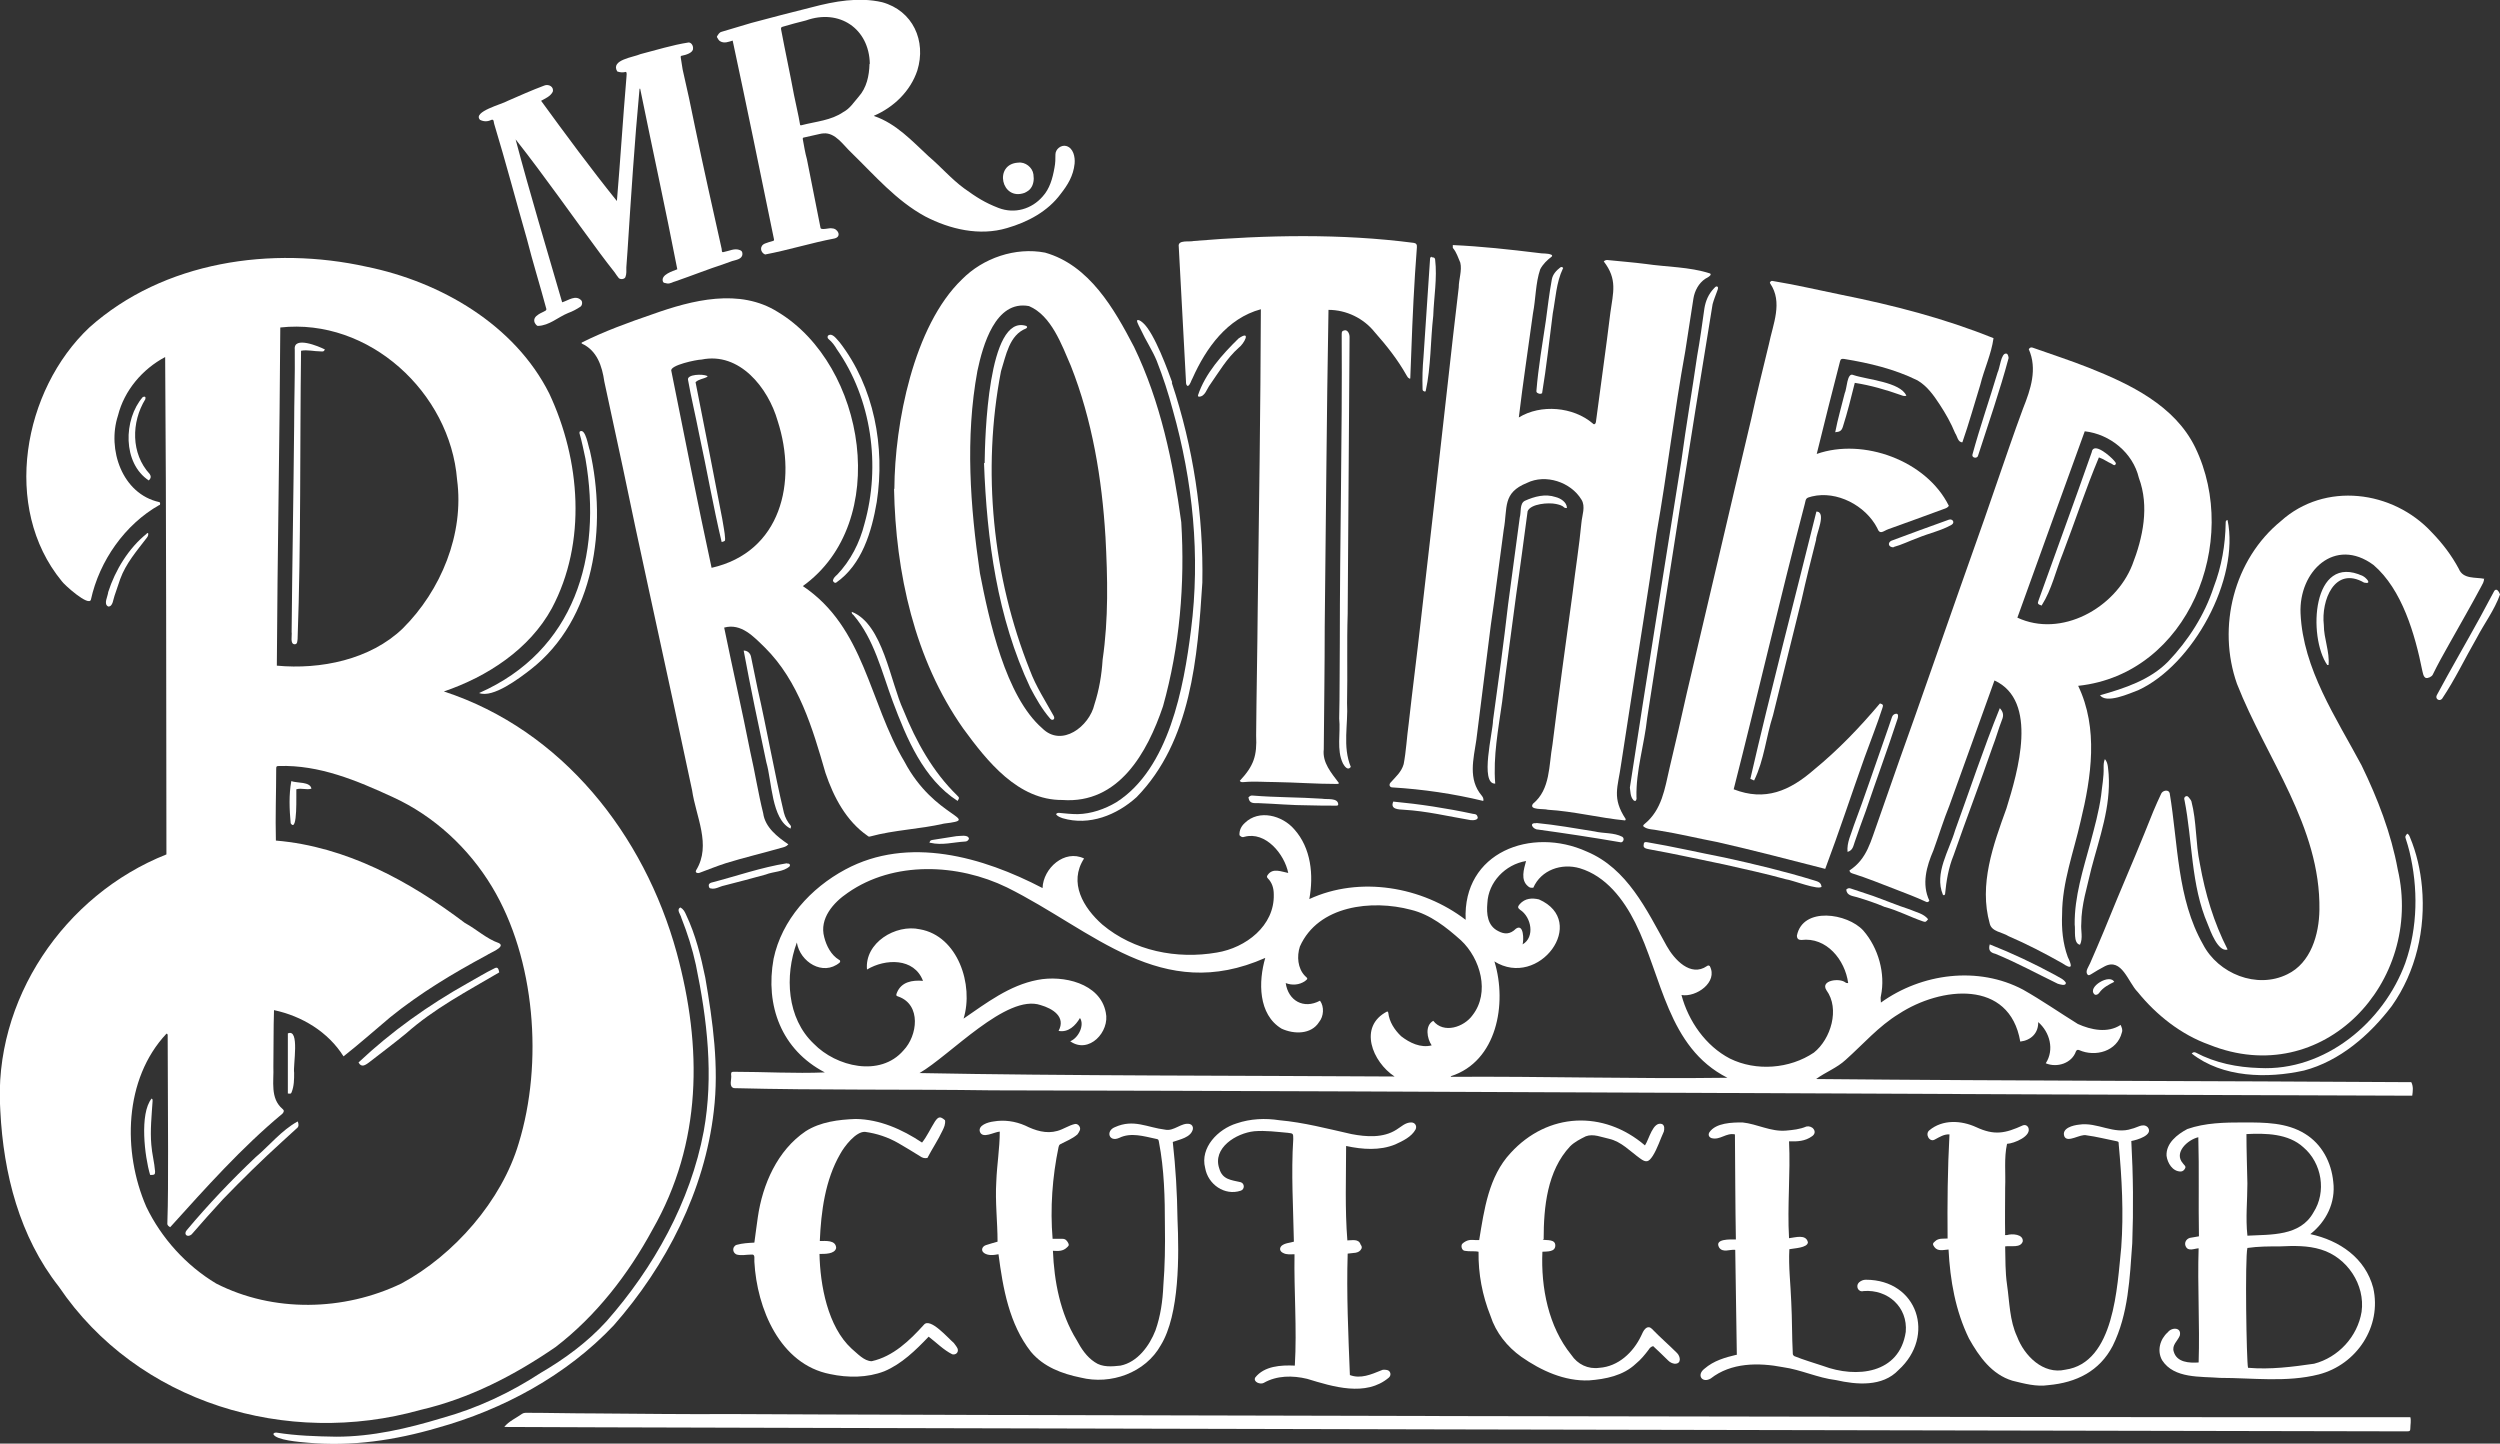 <?xml version="1.0" encoding="UTF-8"?><svg id="_レイヤー_2" xmlns="http://www.w3.org/2000/svg" viewBox="0 0 79.47 45.89"><rect x="0" y="0" width="79.47" height="45.89" fill="#333333" stroke="none"/><defs><style>.cls-1{fill:#fff;}</style></defs><g id="_レイヤー_1-2"><path class="cls-1" d="M27.79,3.69c.7.24,1.2.79,1.73,1.28.39.33.72.72,1.13,1.02.39.28.65.45,1.09.62.52.2,1.06.03,1.4-.36.23-.25.32-.58.38-.92.03-.15.03-.28.03-.42,0-.17.18-.31.34-.27.23.06.29.35.27.56-.04.39-.22.68-.44.96-.41.56-1.05.9-1.71,1.09-.87.26-1.81.04-2.6-.37-.92-.5-1.6-1.3-2.34-2.02-.26-.24-.51-.65-.89-.62-.04,0-.08.01-.13.02-.08.02-.4.09-.49.11-.03,0-.05.02-.04.06.04.21.07.42.13.63.14.72.29,1.45.43,2.17,0,.11.3,0,.37.03.18,0,.32.26.08.32-.74.14-1.47.37-2.21.51-.16-.07-.18-.28,0-.35.08-.03.17-.06.25-.08.04-.01.04-.03.03-.07-.43-2.1-.86-4.2-1.31-6.3-.13.04-.27.1-.4.02-.04-.02-.07-.08-.1-.13,0,0,0-.02,0-.02.04-.06.07-.13.15-.15.31-.09.63-.19.94-.28.64-.17,1.28-.34,1.93-.5.72-.19,1.49-.33,2.23-.16.98.27,1.41,1.23,1.12,2.17-.22.66-.75,1.17-1.38,1.44ZM27.65,2.03c-.02-1.12-.97-1.76-2.03-1.38-.25.06-.5.13-.74.2-.05.01-.06.04-.05.09.13.69.28,1.38.41,2.08.06.31.14.62.19.93,0,.03.02.04.05.03.46-.12.94-.15,1.33-.42.21-.11.33-.31.48-.48.26-.29.34-.67.35-1.05Z"/><path class="cls-1" d="M17.19,3.19c.78,1.07,1.59,2.17,2.42,3.2.11-1.3.19-2.6.3-3.89,0-.06.04-.25-.04-.21-.07.02-.18.01-.25-.02-.22-.37.52-.45.74-.55.51-.13,1.01-.29,1.53-.37.09,0,.15.11.14.19.01.14-.24.21-.35.23-.03,0-.05.02-.04.06.02.12.04.25.06.38.14.6.27,1.21.39,1.81.27,1.3.56,2.59.85,3.89.01.05-.01.13.07.1.17-.03.34-.13.51-.06.06.02.08.06.08.12,0,.17-.2.19-.33.23-.08.03-.17.06-.25.09-.52.17-1.02.37-1.54.55-.09.02-.18.09-.28.07-.05-.02-.11,0-.13-.07-.06-.21.31-.32.46-.38-.37-1.91-.79-3.82-1.18-5.74h-.02c-.16,1.71-.27,3.42-.38,5.12-.01.19-.03.37-.04.56,0,.1.01.21-.03.31-.03.07-.16.08-.21.03-.05-.06-.09-.12-.13-.18-.16-.2-.31-.4-.46-.6-.9-1.21-1.76-2.45-2.69-3.63.46,1.74.98,3.45,1.48,5.18.2-.06.43-.25.61-.06.04.05.03.16-.03.2-.12.08-.25.15-.39.2-.32.13-.6.4-.96.41-.04,0-.09-.07-.11-.12-.03-.11.03-.18.12-.24.07-.05.16-.08.24-.13,0,0,.02-.03.02-.04-.2-.75-.43-1.48-.62-2.23-.35-1.22-.67-2.44-1.04-3.66-.02-.05,0-.16-.09-.13-.12.06-.24.06-.36,0-.25-.26.71-.5.87-.6.39-.17.77-.34,1.17-.49.14-.06.32.04.27.2-.08.15-.24.21-.38.29Z"/><path class="cls-1" d="M32.37,5.17c.22-.03.45.15.48.37,0,.04.01.09.01.13,0,.15-.05.3-.17.39-.04.03-.08.05-.12.07-.74.27-.99-.91-.21-.96Z"/><path class="cls-1" d="M5.07,16.05c-1.1.62-1.91,1.78-2.18,3.01-.06.24-.86-.48-.93-.59-1.91-2.33-1.23-6.07.88-8.06,2.36-2.11,5.8-2.6,8.82-1.93,2.35.48,4.7,1.84,5.8,4.03.99,2.11,1.2,4.73.08,6.83-.71,1.3-2.05,2.17-3.43,2.64,3.76,1.23,6.37,4.55,7.4,8.3.82,3.01.81,6.05-.77,8.81-.77,1.42-1.79,2.74-3.08,3.73-1.31.9-2.74,1.64-4.3,2-4.23,1.19-8.98-.21-11.49-3.92-1.25-1.59-1.76-3.59-1.86-5.59-.24-3.52,2.03-6.86,5.28-8.15-.01-5.26,0-10.53-.04-15.81-.72.38-1.3,1.06-1.5,1.86-.35,1.07.13,2.49,1.31,2.75,0,0,.03,0,.03.05s-.03.05-.03.05ZM5.31,32.86s-.01,0-.02,0c-1.35,1.44-1.4,3.75-.64,5.5.48,1,1.27,1.87,2.22,2.44,1.82.93,4.06.88,5.89,0,1.67-.9,3.19-2.63,3.73-4.46.78-2.54.53-5.86-.85-8.15-.74-1.23-1.84-2.25-3.15-2.85-1.15-.53-2.34-1.03-3.62-.99-.08,0-.09.01-.09.09,0,.76-.03,1.52-.01,2.28,2.24.19,4.25,1.29,6.01,2.62.37.2.68.5,1.08.64.23.12-.29.31-.38.38-1.08.58-2.13,1.21-3.08,1.98-.49.41-.97.84-1.48,1.24-.49-.78-1.32-1.28-2.21-1.47-.02.6-.01,1.2-.02,1.8.02.46-.11,1,.29,1.34.06.05.05.09,0,.15-1.3,1.08-2.44,2.36-3.57,3.61-.05-.03-.1-.06-.09-.13.01-.36.02-.73.02-1.09.01-1.63-.01-3.27-.01-4.9ZM8.8,21.16c1.39.13,2.97-.19,4-1.18,1.22-1.21,1.96-3.01,1.73-4.73-.22-2.77-2.8-5.15-5.62-4.84-.02,3.59-.09,7.16-.11,10.75Z"/><path class="cls-1" d="M21.63,28.85c.1.05.14.14.18.23.3.63.47,1.32.61,2,.24,1.4.44,2.82.27,4.24-.29,2.53-1.51,4.91-3.18,6.81-1.5,1.59-3.52,2.68-5.61,3.26-1.33.39-2.73.6-4.12.47-.25-.02-1.01-.08-1.09-.27.01-.05.06-.05.1-.05.63.1,1.26.12,1.9.13,1.14,0,2.26-.26,3.35-.59,1.12-.31,2.17-.8,3.15-1.44.77-.45,1.49-.98,2.09-1.64,1.5-1.7,2.67-3.8,3.09-6.04.32-1.76.11-3.55-.25-5.29-.11-.51-.27-1.01-.46-1.49-.02-.11-.18-.27-.02-.34Z"/><path class="cls-1" d="M15.23,22.03c3.04-1.34,3.92-4.34,3.38-7.45-.06-.27-.11-.54-.19-.81,0-.02,0-.05.02-.06.18-.09.26.49.31.61.55,2.41.17,5.36-1.88,6.96-.36.28-1.2.92-1.64.75Z"/><path class="cls-1" d="M4.74,15.28c-.85-.55-.82-1.95-.2-2.66.07-.03.1,0,.08.07-.45.73-.46,1.73.14,2.38.04.06.05.13-.03.2Z"/><path class="cls-1" d="M11.4,33.77c1.04-.98,2.22-1.82,3.47-2.52.29-.16.56-.33.85-.47.11-.06.13.03.15.13-1.02.6-2.07,1.15-2.96,1.94-.39.32-.79.62-1.19.93-.11.08-.23.16-.32,0Z"/><path class="cls-1" d="M9.47,35.66c.03.09.03.16-.04.21-.15.14-.31.28-.46.42-.65.59-1.27,1.2-1.88,1.83-.34.37-.67.74-1,1.12-.13.11-.27,0-.15-.14.68-.81,1.41-1.58,2.18-2.31.45-.38.83-.86,1.34-1.14Z"/><path class="cls-1" d="M4.77,37.34c-.17-.57-.34-1.94.05-2.42.04.02.03.06.03.09-.03.46-.08.92-.04,1.38.02.28.1.57.12.85,0,.1-.02.11-.15.11Z"/><path class="cls-1" d="M9.15,32.85c.39-.17.16,1.03.2,1.25,0,.21,0,.42-.08.62-.02.05-.03.05-.12.04v-1.91Z"/><path class="cls-1" d="M9.9,25.07c-.16.05-.31-.03-.48.02-.01.1.05,1.42-.18,1.08-.04-.44-.06-.9.02-1.34.19.07.6.01.64.24Z"/><path class="cls-1" d="M10.32,11.12c-.03.07-.08.05-.13.05-.21,0-.42-.06-.62-.02-.04,3.05,0,6.11-.11,9.16-.01.06,0,.17-.09.17-.16,0-.08-.28-.1-.39.02-2.17.06-4.34.08-6.52,0-.82.03-1.64.02-2.46-.05-.44.77-.1.96,0Z"/><path class="cls-1" d="M51.66,26.08c-.82-.08-1.63-.29-2.46-.34-.11-.04-.62.02-.47-.19.56-.46.5-1.22.62-1.88.2-1.61.42-3.21.64-4.82.09-.75.21-1.49.28-2.23.02-.24.14-.52,0-.74-.34-.56-1.14-.82-1.73-.53-.79.32-.61.78-.74,1.49-.14,1.01-.26,2.02-.41,3.03-.15,1.22-.31,2.43-.46,3.65-.09.61-.27,1.25.17,1.77.03.04.07.09.05.17-.95-.23-1.91-.37-2.89-.43-.08,0-.12-.08-.06-.15.16-.18.35-.34.42-.59.08-.42.1-.86.16-1.29.12-1.08.26-2.15.38-3.23.29-2.52.58-5.04.86-7.57.11-1.02.23-2.04.35-3.06,0-.26.11-.54.05-.79-.07-.16-.12-.33-.23-.46-.02-.02,0-.06-.01-.1.9.04,1.81.14,2.71.25.15.03.3,0,.43.06.02.01.03.05,0,.06-.14.11-.27.23-.36.4-.15.44-.14.94-.23,1.4-.15,1.11-.32,2.21-.45,3.31.7-.43,1.73-.34,2.35.19.04.05.09.02.1-.04.15-1.16.32-2.32.46-3.48.09-.65.23-1.06-.21-1.63.05-.05.1-.05.16-.04.39.04.78.07,1.17.12.68.1,1.39.09,2.04.3.03,0,.04.05.01.07-.04.04-.09.07-.15.1-.21.14-.34.38-.38.63-.09.56-.17,1.12-.26,1.68-.35,1.92-.57,3.85-.91,5.77-.27,1.92-.59,3.83-.88,5.74-.08.54-.17,1.08-.25,1.62-.1.73-.3,1.06.15,1.74Z"/><path class="cls-1" d="M18.49,10.89c.72-.36,1.49-.64,2.25-.9,1.26-.45,2.77-.84,3.99-.07,2.8,1.69,3.61,6.69.79,8.71,1.97,1.32,2.1,3.69,3.23,5.58.96,1.82,2.51,1.82,1.26,1.97-.78.18-1.58.2-2.35.41-.04.01-.06,0-.08-.02-.68-.47-1.08-1.23-1.34-2-.41-1.42-.85-2.92-1.93-3.99-.35-.34-.75-.78-1.29-.63.27,1.32.57,2.63.83,3.95.15.65.25,1.31.41,1.95.06.45.45.75.8.99-.06.07-.14.09-.22.11-.59.17-1.19.31-1.77.49-.28.09-.55.2-.82.3-.06.03-.17.01-.12-.08.49-.8-.01-1.7-.13-2.54-.19-.9-.39-1.81-.58-2.71-.54-2.52-1.1-5.02-1.62-7.54-.2-.91-.39-1.83-.59-2.74-.07-.49-.23-.99-.72-1.21,0-.01,0-.02,0-.04ZM22.62,18.05c2.21-.5,2.73-2.73,2.1-4.67-.3-1.05-1.21-2.2-2.42-1.95-.15,0-1.02.18-.96.36.42,2.09.83,4.18,1.28,6.26Z"/><path class="cls-1" d="M28.43,15.54c.01-2.07.61-5.18,2.15-6.66.67-.68,1.7-1.03,2.64-.85,1.41.4,2.2,1.79,2.83,3,.84,1.74,1.24,3.66,1.5,5.57.12,1.96-.05,3.96-.58,5.85-.5,1.48-1.41,3.11-3.2,2.98-1.41.01-2.39-1.23-3.15-2.27-1.55-2.2-2.15-4.96-2.2-7.62,0,0,0,0-.01,0ZM35.14,17.06c-.11-1.84-.42-3.71-1.1-5.43-.29-.67-.62-1.6-1.33-1.9-1.07-.2-1.47,1.26-1.64,2.06-.39,2.12-.23,4.31.08,6.43.29,1.49.81,3.91,1.98,4.93.62.62,1.5-.06,1.66-.76.15-.46.23-.94.26-1.42.19-1.31.16-2.59.09-3.92Z"/><path class="cls-1" d="M44.81,12.03c-.06-.01-.07-.06-.1-.1-.28-.5-.63-.94-1.01-1.37-.35-.44-.9-.71-1.47-.71-.06,3.36-.08,6.72-.12,10.08,0,1.3-.02,2.6-.03,3.89-.05.42.24.75.48,1.07,0,.03-.04.03-.07.03-.65,0-1.31-.05-1.96-.06-.33,0-.65-.03-.98,0-.05,0-.1.02-.14-.04.45-.48.55-.8.52-1.44.01-1.34.04-2.67.05-4.01.04-3.18.09-6.36.1-9.54-1.07.29-1.74,1.23-2.17,2.19-.05.08-.07.21-.15.25-.06-.02-.06-.09-.06-.14-.08-1.43-.15-2.86-.23-4.29-.04-.23.34-.14.48-.18,2.32-.19,4.68-.24,6.99.06.07.01.11.05.1.14-.02.28-.04.57-.06.85-.07,1.1-.11,2.21-.15,3.31,0,0,0,.03-.03.02Z"/><path class="cls-1" d="M51.81,25.04c.53-3.48,1.09-6.94,1.64-10.41.15-1.11.34-2.21.5-3.32.09-.5.16-1.01.23-1.51.04-.24.13-.45.3-.63.03-.03.06-.08.11-.06.03.01.03.06,0,.13-.05.14-.11.28-.15.43-.72,4.38-1.4,8.77-2.08,13.16-.09.84-.36,1.67-.34,2.51.01.04,0,.09-.03.12-.02,0-.05,0-.07-.03-.1-.11-.09-.28-.11-.4Z"/><path class="cls-1" d="M42.93,24.39c-.09.11-.19-.03-.24-.12-.21-.43-.07-.96-.12-1.43.02-.8.01-1.6.02-2.4,0-3.27.08-6.54.06-9.81,0-.09.01-.11.09-.13.1-.02.16.11.16.21-.02,2.93-.04,5.87-.06,8.8-.03.95,0,1.9-.02,2.84.04.68-.15,1.38.12,2.03Z"/><path class="cls-1" d="M49.8,16.15s-.06,0-.08-.02c-.07-.07-.17-.09-.26-.11-.23-.05-.8-.01-.9.23-.12.88-.23,1.75-.36,2.63-.15,1.14-.31,2.29-.45,3.43-.12.86-.29,1.73-.22,2.6-.5.02-.07-1.66-.07-2.01.17-1.23.34-2.46.48-3.69.12-.92.25-1.84.37-2.76.05-.17-.01-.44.16-.53.31-.14.65-.23.98-.12.16.04.35.16.36.34Z"/><path class="cls-1" d="M26.53,18.52l-.03-.02s-.03-.04-.02-.06c.02-.07.07-.12.13-.17.43-.45.72-1.02.87-1.62.52-1.84.23-3.97-.88-5.55-.07-.12-.15-.23-.26-.32-.04-.03-.04-.08-.02-.11.14-.11.28.12.37.21,1.1,1.42,1.45,3.33,1.18,5.08-.16.94-.47,1.99-1.29,2.56-.02.01-.04.01-.06,0Z"/><path class="cls-1" d="M27.08,19.45c.99.39,1.22,2.23,1.64,3.13.4.99.93,1.95,1.7,2.7.08.08.08.08.02.18-1.09-.7-1.62-1.99-2.06-3.16-.35-.94-.59-1.98-1.25-2.75-.02-.02-.07-.04-.05-.11Z"/><path class="cls-1" d="M23.64,20.68c.11,0,.2.07.23.18.07.34.14.68.21,1.02.3,1.32.53,2.65.84,3.96.04.15.11.28.21.4.02.03.02.03,0,.1-.61-.3-.59-1.5-.77-2.11-.25-1.18-.5-2.36-.72-3.55Z"/><path class="cls-1" d="M45.51,8.18c.05,0,.1,0,.11.07.07.59-.04,1.2-.06,1.79-.09.79-.07,1.62-.24,2.39,0,0-.01.03-.05.01-.05-.02-.05-.04-.05-.1-.01-.33,0-.66.03-.99.07-1.05.14-2.09.21-3.14,0,0,0-.04.06-.05Z"/><path class="cls-1" d="M49.68,8.54c-.21.44-.23.95-.32,1.42-.11.85-.2,1.7-.34,2.54-.05.03-.09.02-.13,0-.03-.01-.06-.04-.05-.08.06-.74.19-1.49.3-2.23.06-.43.1-.82.19-1.31.03-.16.14-.28.27-.38.04-.02.06-.02.09.02Z"/><path class="cls-1" d="M39.68,25.36c.04-.06.09-.08.15-.07.73.06,1.46.05,2.2.1.15.03.5-.04.51.18,0,.04-.04.04-.07.04-.29,0-.58,0-.87-.01-.53,0-1.06-.05-1.6-.07-.14,0-.28.02-.31-.16Z"/><path class="cls-1" d="M48.83,26.16c.62.06,1.24.17,1.86.27.29.07.61.03.88.17.09.06.02.21-.08.17-.87-.15-1.73-.28-2.6-.4-.16,0-.31-.23-.05-.2h0Z"/><path class="cls-1" d="M44.28,25.48c.85.08,1.7.21,2.54.39.05.01.11,0,.14.07.07.13-.13.14-.21.13-.71-.12-1.41-.29-2.13-.33-.16-.01-.44-.01-.33-.26Z"/><path class="cls-1" d="M25.01,27.45c.06-.01.13.02.09.09-.2.18-.51.16-.76.26-.44.12-.88.24-1.32.35-.15.03-.28.13-.43.09-.05,0-.06-.06-.06-.1,0-.04.03-.06.07-.08.81-.21,1.6-.49,2.42-.62,0,0,0,0,0,0Z"/><path class="cls-1" d="M38.08,12.57c.23-.7.77-1.3,1.29-1.81.42-.29.18.17,0,.3-.37.33-.62.76-.9,1.16-.11.14-.16.39-.36.39-.02,0-.03-.02-.03-.04Z"/><path class="cls-1" d="M29.55,26.8c0-.07.03-.09.09-.1.25-.04.5-.08.76-.12.11,0,.36-.06.4.07,0,.05-.06.1-.11.1-.38.02-.74.13-1.12.04Z"/><path class="cls-1" d="M22.94,17.23c-.27-1.14-.47-2.3-.72-3.45-.11-.57-.25-1.14-.35-1.71-.03-.17.46-.19.61-.12.01,0,.01.03,0,.03-.13.07-.27.07-.37.17.29,1.45.57,2.9.85,4.35.03.21.08.41.09.62,0,.08,0,.08-.11.11Z"/><path class="cls-1" d="M31.3,14.71c.01-.78.1-4.74,1.32-4.35.04.02.04.05,0,.08-.54.21-.64.86-.8,1.36-.61,3.15-.27,6.53.92,9.51.19.51.49.97.75,1.44.03.05.03.1,0,.12-.05.03-.08,0-.11-.03-.26-.3-.45-.64-.63-.98-1.05-2.23-1.38-4.7-1.47-7.14,0,0,.01,0,.02,0Z"/><path class="cls-1" d="M66.06,21.8c.65,1.35.42,2.9.08,4.3-.22.98-.59,1.95-.59,2.96-.02.46.02.92.18,1.36.15.31.15.42-.19.19-.55-.31-1.11-.6-1.69-.85-.2-.13-.54-.14-.6-.4-.35-1.24.11-2.5.53-3.66.36-1.16,1.03-3.42-.38-4.07-.48,1.33-.95,2.65-1.43,3.97-.19.47-.34.96-.51,1.43-.22.51-.38,1.07-.13,1.6-.03.05-.07.06-.12.03-.3-.14-.62-.26-.93-.38-.47-.18-.93-.37-1.41-.52-.05-.02-.07-.04-.08-.09.57-.37.68-.95.9-1.54.24-.68.47-1.35.71-2.03.64-1.78,1.25-3.56,1.88-5.34.54-1.51,1.07-3.03,1.59-4.55.14-.41.29-.82.44-1.23.24-.6.46-1.25.18-1.88.04-.06.08-.07.15-.04.59.21,1.18.4,1.76.63,1.31.52,2.73,1.2,3.38,2.53,1.45,2.99-.21,7.2-3.71,7.58ZM64.12,19.63c1.4.66,3.12-.3,3.66-1.67.34-.87.55-1.86.21-2.77-.19-.8-.92-1.39-1.72-1.48-.72,1.98-1.43,3.95-2.14,5.92Z"/><path class="cls-1" d="M78.96,18.39c.01.1-.05.18-.09.26-.33.62-.68,1.22-1.02,1.83-.18.32-.36.64-.52.97-.03.06-.15.12-.22.1-.08-.04-.09-.16-.11-.23-.23-1.15-.64-2.58-1.55-3.36-1.23-.91-2.38.2-2.32,1.54.08,1.77,1.13,3.31,1.94,4.83.51,1.05.94,2.16,1.15,3.31.83,3.58-2.38,7.02-5.99,5.57-.9-.32-1.69-.95-2.28-1.68-.3-.3-.5-1.1-1.05-.81-.15.08-.29.16-.43.25-.04.02-.08.05-.11.01-.09-.1.04-.26.08-.36.3-.68.58-1.36.86-2.05.39-.92.78-1.85,1.15-2.78.08-.19.16-.37.25-.56.04-.1.23-.15.27-.02.27,1.61.23,3.35,1.06,4.81.48.93,1.71,1.43,2.68.95.75-.36,1.01-1.27,1.02-2.05.04-2.65-1.69-4.81-2.62-7.18-.64-1.81-.1-3.96,1.4-5.18,1.39-1.25,3.55-.98,4.79.36.34.35.63.73.86,1.16.14.34.53.26.82.32Z"/><path class="cls-1" d="M56.26,8.98s.03-.06.08-.05c.73.12,1.46.29,2.19.44,1.65.33,3.28.75,4.84,1.38-.07.51-.3.99-.42,1.48-.19.61-.36,1.23-.57,1.83-.15,0-.16-.2-.23-.29-.13-.32-.3-.62-.49-.91-.19-.29-.4-.59-.71-.77-.73-.36-1.53-.55-2.33-.68-.08-.01-.11,0-.13.08-.25.98-.5,1.95-.74,2.94,1.48-.52,3.49.21,4.2,1.65-.04.06-.1.08-.16.1-.59.22-1.18.43-1.76.64-.17.06-.27.2-.36-.04-.37-.71-1.28-1.19-2.07-1-.19.05-.19.05-.23.24-.79,3.01-1.49,6.05-2.26,9.07,1,.39,1.78.05,2.55-.62.77-.63,1.46-1.35,2.1-2.11.1.03.11.05.08.14-.17.53-.38,1.05-.57,1.58-.42,1.18-.81,2.37-1.25,3.54-1.13-.29-2.28-.59-3.42-.85-.63-.12-1.24-.27-1.87-.37-.16-.04-.36-.02-.49-.13-.02-.04.02-.06.04-.08.55-.45.64-1.12.79-1.77.19-.79.37-1.59.55-2.39.69-2.91,1.36-5.82,2.05-8.72.17-.79.37-1.58.56-2.37.13-.64.45-1.33.04-1.93Z"/><path class="cls-1" d="M69.67,33.49c.05-.05.08-.05.13-.03.62.33,1.32.47,2.02.49,2.08.11,3.95-1.45,4.64-3.34.4-1.14.41-2.39.13-3.55-.03-.13-.07-.25-.11-.38-.03-.09-.03-.09.04-.18.05.02.07.07.09.12.21.5.33,1.04.38,1.58.12,1.33-.19,2.69-.96,3.78-.7.92-1.65,1.75-2.79,2.05-1.17.26-2.59.23-3.57-.54Z"/><path class="cls-1" d="M57.73,16.26c.35,0,0,.71,0,.9-.16.63-.32,1.27-.46,1.9-.3,1.23-.61,2.45-.91,3.68-.22.68-.28,1.42-.6,2.07-.04-.02-.08-.03-.12-.05.65-2.83,1.4-5.67,2.1-8.5Z"/><path class="cls-1" d="M66.76,22.1c.77-.22,1.58-.48,2.16-1.07.64-.67,1.16-1.48,1.45-2.37.25-.65.37-1.34.38-2.04,0-.04,0-.08.06-.09.39,1.88-1.1,4.61-2.84,5.41-.27.1-1.03.45-1.22.15Z"/><path class="cls-1" d="M63.57,22.51c.11.12.13.23.07.37-.11.28-.19.58-.3.86-.4,1.16-.84,2.3-1.24,3.45-.16.39-.23.81-.27,1.23-.01.04-.05.05-.07.02-.28-.68.2-1.4.39-2.05.47-1.29.9-2.6,1.42-3.88Z"/><path class="cls-1" d="M66.11,30.03c-.21-.05-.13-.47-.16-.64-.01-.89.27-1.75.5-2.6.13-.49.27-.99.34-1.5.03-.3.09-.59.08-.89,0-.09,0-.18.04-.27.11.12.1.32.12.48.07,1.04-.29,2.01-.55,3-.13.58-.32,1.15-.32,1.75-.02.22.06.46-.04.67Z"/><path class="cls-1" d="M57.91,28.18c-.07.14-.95-.21-1.14-.23-.65-.18-1.3-.32-1.96-.47-.79-.16-1.58-.34-2.37-.48-.09-.02-.22-.03-.19-.15,0-.07.03-.09.1-.08.83.14,1.65.33,2.47.49.96.21,1.92.44,2.86.73.1.03.21.06.22.19Z"/><path class="cls-1" d="M70.79,30.19c-.29.05-.52-.58-.61-.81-.54-1.25-.48-2.64-.74-3.95-.04-.09.07-.17.13-.09.03.04.07.08.09.13.17.65.13,1.33.27,1.99.17.95.44,1.86.88,2.72Z"/><path class="cls-1" d="M58.73,27.08c-.03-.3.12-.57.2-.84.35-.93.66-1.87.99-2.8.07-.21.15-.42.22-.64.02-.06.06-.1.12-.11.1-.02.08.1.06.16-.32.98-.68,1.95-1.01,2.93-.12.33-.24.65-.35.98-.05.14-.06.27-.23.32Z"/><path class="cls-1" d="M79.47,18.9c-.18.5-.5.92-.74,1.38-.37.64-.69,1.32-1.1,1.93-.08.1-.23.01-.17-.11.45-.84.93-1.66,1.39-2.5.15-.27.29-.55.44-.82.08-.1.15.04.18.11Z"/><path class="cls-1" d="M73.98,21.14c-.62-.89-.49-3.58,1.13-2.83.11.06.31.27.04.21-.94-.54-1.37.57-1.28,1.35,0,.43.19.85.15,1.27-.01,0-.02,0-.03,0Z"/><path class="cls-1" d="M58.34,13.73c.08-.42.2-.82.3-1.23.07-.13.07-.67.27-.58.44.15,1.5.22,1.69.66-.06.02-.12,0-.17-.02-.48-.17-.96-.31-1.47-.39-.12.48-.23.93-.38,1.4-.04.12-.09.16-.25.17Z"/><path class="cls-1" d="M63.85,11.38c-.28,1.05-.64,2.07-.97,3.1-.02.11-.21.08-.18-.03.24-.88.54-1.74.8-2.61.07-.13.11-.62.27-.6.05,0,.07.06.08.14Z"/><path class="cls-1" d="M63.25,30.02c.71.28,1.41.61,2.09.98.11.07.26.12.33.24,0,.12-.19.05-.26.03-.66-.32-1.3-.67-1.98-.95-.17-.04-.23-.12-.18-.3Z"/><path class="cls-1" d="M58.68,28.29c.05-.06.1-.07.17-.04.23.08.46.15.69.23.39.14.77.3,1.17.43.2.09.44.13.58.31-.06.08-.08.1-.16.07-.41-.14-.8-.35-1.22-.46-.28-.12-.58-.22-.88-.31-.14-.04-.32-.05-.34-.23Z"/><path class="cls-1" d="M60.2,17.4c-.18,0-.2-.15-.08-.21.61-.23,1.22-.45,1.83-.67.12-.04.2.09.09.16-.33.19-.72.27-1.08.42-.25.09-.51.22-.77.29Z"/><path class="cls-1" d="M67.21,31.21c-.18.09-.36.18-.48.35-.04.06-.11.08-.15.05-.25-.23.5-.68.63-.39Z"/><path class="cls-1" d="M64.9,19.25c-.12-.04-.14-.06-.1-.16.56-1.57,1.14-3.14,1.69-4.71.05-.36.6.13.71.26.03.04.08.08.05.12-.04.06-.09,0-.13-.02-.14-.06-.25-.15-.4-.2-.42,1-.76,2.04-1.15,3.06-.22.54-.35,1.14-.66,1.63Z"/><path class="cls-1" d="M16.03,45.36c.14-.18.39-.29.57-.42.03-.02.07-.03.11-.03.73,0,1.46.02,2.19.02,1.44.01,2.88.03,4.32.02,4.5.03,40.11.11,53.4.1.03.11,0,.24,0,.35,0,.09-.02.1-.12.1-3,0-58.54-.12-60.48-.14Z"/><path class="cls-1" d="M58.75,31.25c-.1-.74-.69-1.47-1.49-1.37-.09,0-.14-.04-.14-.14.19-.93,1.61-.71,2.11-.16.48.55.71,1.37.56,2.08-.02.06,0,.13,0,.21,1.29-.93,3.09-1.17,4.52-.41.6.34,1.16.73,1.74,1.09.42.19.95.3,1.36.03.04.09.07.16.04.24-.15.6-.84.79-1.36.56-.05-.02-.08,0-.1.04-.13.38-.6.53-.96.38.28-.43.13-.99-.24-1.31.01.35-.23.58-.57.62-.34-1.99-2.53-1.75-3.86-.88-.64.39-1.13.96-1.69,1.46-.28.26-.64.39-.94.61,6.31.06,12.61.06,18.92.1.07.14.05.28.03.43-15.05-.04-30.09-.14-45.14-.17-2.74-.04-5.48,0-8.21-.07-.18-.05-.06-.29-.09-.43,0-.08.01-.09.09-.09.97,0,1.93.06,2.89.02-1.38-.72-1.9-2.12-1.63-3.61.26-1.24,1.18-2.25,2.28-2.84,2.01-1.08,4.37-.4,6.27.59.02-.63.7-1.24,1.32-.94-.5.77-.02,1.57.58,2.1,1,.84,2.37,1.11,3.64.89.92-.15,1.84-.85,1.81-1.85,0-.19-.05-.37-.19-.51-.04-.04-.03-.07,0-.11.16-.23.43-.1.65-.06-.12-.6-.72-1.33-1.39-1.15-.07.03-.11,0-.16-.05-.01-.16.06-.29.17-.39.45-.44,1.19-.24,1.57.2.54.6.62,1.46.48,2.22,1.6-.74,3.59-.4,4.97.66-.1-2.15,2.09-2.97,3.85-2.17,1.29.54,1.9,1.85,2.54,3,.24.43.76,1,1.28.64.04-.03.06-.02.09,0,.27.51-.43,1-.9.92.22.83.77,1.62,1.54,2.02.83.41,1.9.33,2.67-.19.54-.43.83-1.39.4-1.98-.21-.32.42-.4.6-.25.03.02.04.02.07.02ZM29.2,34.11c4.6.09,10.41.08,15.13.11-.7-.46-1.17-1.59-.23-2.07.02.02.03.03.03.04.03.29.2.55.41.75.27.21.62.38.97.29-.15-.22-.22-.63.05-.78.33.42.98.2,1.25-.18.56-.72.25-1.8-.37-2.38-.46-.41-.97-.82-1.59-.97-1.24-.33-2.95-.14-3.53,1.17-.1.31-.07.69.16.93.1.09.1.09,0,.17-.18.12-.4.14-.61.06.08.56.57.84,1.09.56.14.19.12.5-.03.68-.25.4-.8.39-1.19.21-.75-.45-.74-1.5-.52-2.25-3.32,1.47-5.45-.87-8.21-2.24-1.56-.76-3.6-.85-5.06.17-.46.31-.91.82-.75,1.41.07.28.22.57.47.72.04.01.05.06.02.09-.53.44-1.26-.02-1.36-.64-.39,1.06-.32,2.41.54,3.22.71.73,2.11,1.07,2.85.21.45-.47.57-1.45-.16-1.71-.08-.02-.08-.05-.05-.12.14-.35.49-.41.83-.38-.28-.74-1.2-.71-1.78-.36-.08-.85.91-1.45,1.68-1.28,1.21.21,1.72,1.77,1.39,2.84.73-.5,1.46-1.06,2.35-1.23.81-.16,1.99.1,2.17,1.03.14.62-.54,1.34-1.13.92.27-.11.46-.52.31-.74-.14.24-.37.47-.68.41.24-.45-.19-.71-.57-.82-1.08-.37-2.88,1.6-3.85,2.16ZM47.51,30.58c.4,1.32.08,3.16-1.39,3.63,0,0,0,.02,0,.02,2.93-.02,5.86.07,8.79.03-1.91-.97-2.07-3.21-2.93-4.93-.37-.74-.93-1.48-1.76-1.73-.58-.17-1.23.05-1.48.62-.1,0-.11,0-.17-.05-.24-.2-.13-.54-.06-.8-.66.11-1.2.67-1.23,1.34-.03.34,0,.72.35.89.19.1.37.11.56-.08.25-.17.25.36.21.5.4-.23.28-.87-.08-1.1-.08-.06-.08-.1-.01-.18.17-.19.39-.2.61-.15,1.59.7,0,2.86-1.42,1.97Z"/><path class="cls-1" d="M69.9,39.68c-.16.01-.34.11-.42-.06-.05-.1,0-.23.13-.27.1-.02.19-.03.29-.05-.02-1.05.01-2.1-.02-3.15-.34.08-.79.49-.49.83.03.05.11.09.07.16-.03.06-.08.1-.14.1-.26,0-.42-.27-.45-.5-.02-.4.34-.68.66-.85.57-.2,1.19-.21,1.79-.21.67,0,1.37,0,1.95.36.54.33.84.91.9,1.53.08.65-.22,1.26-.73,1.66.93.2,1.75.76,2,1.71.28,1.23-.53,2.44-1.73,2.75-1.02.26-2.1.11-3.14.11-.62-.05-1.46.03-1.84-.56-.17-.3-.07-.67.18-.89.13-.17.45-.16.38.11-.07.17-.26.3-.19.51.1.34.49.36.79.34.04-1.22-.04-2.42,0-3.64ZM71.47,43.48c.7.06,1.4-.03,2.09-.13.77-.2,1.38-.86,1.51-1.65.12-.86-.46-1.73-1.29-1.98-.42-.13-.86-.12-1.3-.1-.35,0-.7,0-1.04.05-.08.33-.03,3.59.02,3.81ZM71.44,39.28c.75-.04,1.68.02,2.1-.74.42-.65.27-1.57-.32-2.07-.48-.44-1.2-.45-1.81-.42,0,.53.02,1.04.03,1.57,0,.55-.06,1.1,0,1.65Z"/><path class="cls-1" d="M63.73,39.26s.05,0,.07,0c.16-.05.52-.03.5.2-.07.22-.37.13-.56.16.01.4,0,.81.06,1.22.08.55.08,1.14.32,1.65.23.61.83,1.21,1.53,1.05,1.57-.22,1.65-2.65,1.78-3.89.08-1.09.02-2.19-.08-3.27,0-.1-.01-.09-.1-.11-.31-.06-.61-.14-.92-.18-.2-.06-.61.26-.71.03-.09-.26.28-.35.47-.37.58-.09,1.11.33,1.68.13.16-.03.35-.19.5-.05.2.25-.34.41-.52.44.06,1.08.07,2.17.03,3.25-.08,1.1-.12,2.25-.62,3.26-.42.81-1.16,1.17-2.04,1.25-.39.06-.78-.05-1.15-.14-.66-.2-1.06-.77-1.38-1.34-.43-.88-.6-1.85-.65-2.83-.16.01-.34.07-.45-.08-.06-.08-.06-.12.02-.18.11-.11.26-.08.4-.09-.01-1.12,0-2.19.06-3.31-.17-.01-.31.08-.46.16-.17.11-.33-.17-.18-.29.42-.35,1.01-.32,1.49-.1.58.27.92.2,1.49-.06.07-.02.12,0,.16.06.14.28-.45.52-.67.53-.1.45-.04.93-.06,1.39,0,.5-.01.99,0,1.49Z"/><path class="cls-1" d="M23.98,39.5c.04-.28.07-.55.11-.81.15-1.04.62-2.12,1.52-2.73.47-.3,1.05-.37,1.59-.39.76.01,1.48.33,2.11.75.16-.2.27-.45.41-.67.11-.16.17-.17.32-.04.02.12-.03.23-.08.33-.14.3-.33.58-.48.87-.1.02-.17-.01-.24-.06-.23-.14-.45-.28-.68-.41-.33-.19-.69-.31-1.06-.36-.29-.02-.66.46-.79.7-.48.83-.61,1.83-.65,2.77.18,0,.51-.04.52.22-.04.2-.37.19-.53.19.02.99.26,2.31,1.02,3.01.18.15.4.4.64.4.68-.15,1.21-.66,1.66-1.16.2-.24.78.44.95.58.04.06.09.11.12.18.04.11-.05.21-.17.18-.28-.14-.5-.37-.75-.56-.41.43-.86.87-1.41,1.1-.54.21-1.16.21-1.72.09-1.6-.31-2.33-2.09-2.41-3.57-.01-.08.04-.25-.09-.23-.16,0-.32.04-.47,0-.1-.04-.14-.15-.09-.24.02-.03.05-.06.09-.07.18-.05.37-.06.56-.07Z"/><path class="cls-1" d="M31.79,35.97c-.19.01-.55.24-.64.01-.07-.21.26-.31.43-.33.34-.06.69-.01,1.01.13.32.16.67.27,1.02.17.19-.05.37-.18.56-.22.09-.02.19.09.16.19-.02.05-.05.1-.08.14-.16.14-.35.21-.54.31-.04.02-.05.05-.06.09-.2.96-.27,1.95-.19,2.92.1,0,.22,0,.32,0,.09,0,.14.06.18.14.03.07.01.08-.04.13-.13.13-.28.12-.45.11.04.97.23,1.99.75,2.83.15.28.32.54.58.71.24.17.55.14.82.11.54-.11.92-.63,1.11-1.12.16-.45.23-.94.25-1.42.05-.63.06-1.26.05-1.9,0-.89-.02-1.79-.19-2.67-.01-.07-.02-.09-.1-.1-.38-.08-.79-.21-1.16-.03-.33.15-.44-.22-.14-.34.6-.27,1.02.01,1.6.08.28.06.52-.24.78-.18.07.02.11.08.1.16-.06.27-.42.33-.64.41.09.81.14,1.63.15,2.45.05,1.14.07,3.03-.53,4.01-.49.88-1.59,1.27-2.55,1.03-.59-.12-1.18-.34-1.58-.82-.69-.88-.89-2.02-1.03-3.1-.16.03-.33.05-.46-.04-.11-.08-.06-.21.06-.25.11-.04.24-.07.37-.11,0-.63-.08-1.27-.04-1.91.02-.54.11-1.05.11-1.59Z"/><path class="cls-1" d="M49.04,39.41c.14.02.4-.02.4.18,0,.21-.25.19-.41.2-.05,1.14.19,2.38.92,3.28.2.3.53.46.89.41.6-.04,1.08-.49,1.33-1.02.04-.08.07-.17.14-.23.07-.06.14-.05.2.01.26.27.54.51.8.77.11.11.15.35-.08.34-.07-.01-.14-.04-.2-.1-.16-.16-.32-.31-.48-.46-.07.02-.11.06-.14.11-.12.16-.25.32-.41.45-.4.38-.96.49-1.49.53-.78.03-1.52-.31-2.15-.75-.45-.32-.81-.77-.98-1.3-.26-.65-.39-1.34-.38-2.04-.14-.03-.29,0-.44-.03-.09-.01-.13-.15-.08-.22.03-.03.07-.06.11-.08.15-.08.27-.03.43-.04.16-.97.3-2.02,1-2.77,1.18-1.29,2.95-1.37,4.27-.24.13-.19.25-.77.54-.68.09.04.08.16.06.24-.12.26-.2.53-.35.77-.13.2-.21.23-.41.08-.32-.23-.59-.53-.98-.62-.24-.05-.5-.17-.74-.08-.18.09-.36.18-.5.32-.73.78-.84,1.93-.84,2.95Z"/><path class="cls-1" d="M42.79,36.43c0,1.01-.04,2,.04,3,.15,0,.36-.06.42.13.03.04.05.08.03.13-.08.17-.28.13-.44.16-.04,1.28.02,2.57.07,3.86.34.13.68-.02,1-.15.05-.03.12-.02.18-.01.11.02.15.16.06.24-.73.62-1.78.29-2.6.04-.46-.11-.96-.11-1.38.13-.11.06-.34-.03-.27-.17.29-.37.82-.4,1.26-.38.07-1.18-.03-2.36-.01-3.54-.13,0-.25.02-.36-.04-.11-.05-.13-.15-.05-.23.11-.09.26-.09.39-.13-.02-1.09-.09-2.17-.02-3.26,0-.18,0-.18-.17-.2-.35-.03-.71-.08-1.07-.05-.57.06-1.34.53-1.11,1.19.1.35.38.36.68.43.13.04.13.23,0,.27-.51.17-1.04-.2-1.13-.72-.17-.65.41-1.24,1-1.42.44-.15.91-.17,1.36-.1.78.07,1.53.27,2.29.44.47.09,1.01.13,1.43-.14.15-.09.28-.23.47-.23.12,0,.19.11.14.22-.13.24-.41.37-.65.48-.49.2-1.04.16-1.55.05Z"/><path class="cls-1" d="M55.21,43.05c-.02-1.11-.03-2.21-.05-3.32-.17-.02-.39.1-.51-.07-.17-.29.36-.26.53-.26-.02-1.12-.02-2.23-.03-3.34-.28-.06-.47.19-.74.12-.09-.03-.12-.11-.07-.19.21-.3.72-.31,1.05-.31.47.05.9.3,1.38.26.22-.02.44-.04.65-.13.08-.02.18.01.23.08.06.08.04.17-.05.23-.22.16-.47.17-.73.16.05,1.03-.06,2.05,0,3.08.19-.02.54-.14.6.13-.01.18-.45.19-.59.22-.03.56.04,1.11.06,1.67.03.55.02,1.11.05,1.66,0,.03.03.06.05.07.3.12.61.21.91.31,1.07.4,2.43.25,2.63-1.08.07-.79-.57-1.36-1.34-1.3-.17.05-.27-.16-.14-.28.06-.05.13-.08.21-.08,1.65,0,2.23,1.79,1.04,2.87-.51.54-1.33.47-1.99.32-.58-.07-1.11-.33-1.68-.41-.78-.15-1.65-.15-2.3.36-.27.16-.46-.11-.2-.31.3-.26.66-.36,1.04-.45Z"/><path class="cls-1" d="M37.26,12.15c-.11-.3-.56-1.57-.93-1.89-.09-.08-.15-.1-.18-.08-.02.02,0,.08.12.31.15.33.36.64.5.98.2.51.37,1.03.51,1.56.64,2.27.88,4.64.58,6.99-.23,1.84-.7,4.41-2.37,5.48-.37.22-.8.37-1.23.38-.2,0-.39-.02-.59-.04-.04,0-.07,0-.1.04.04.07.13.1.21.13.85.25,1.72-.1,2.35-.67,1.74-1.78,1.94-4.46,2.09-6.82.04-2.15-.29-4.31-.97-6.35Z"/><path class="cls-1" d="M4.67,16.96c-.58.46-1.01,1.17-1.23,1.86-.01.14-.16.38,0,.46.15.01.16-.24.2-.34.06-.18.12-.35.18-.53.18-.5.53-.9.85-1.32.03-.04.05-.08.04-.14,0-.01-.03,0-.05,0Z"/></g></svg>